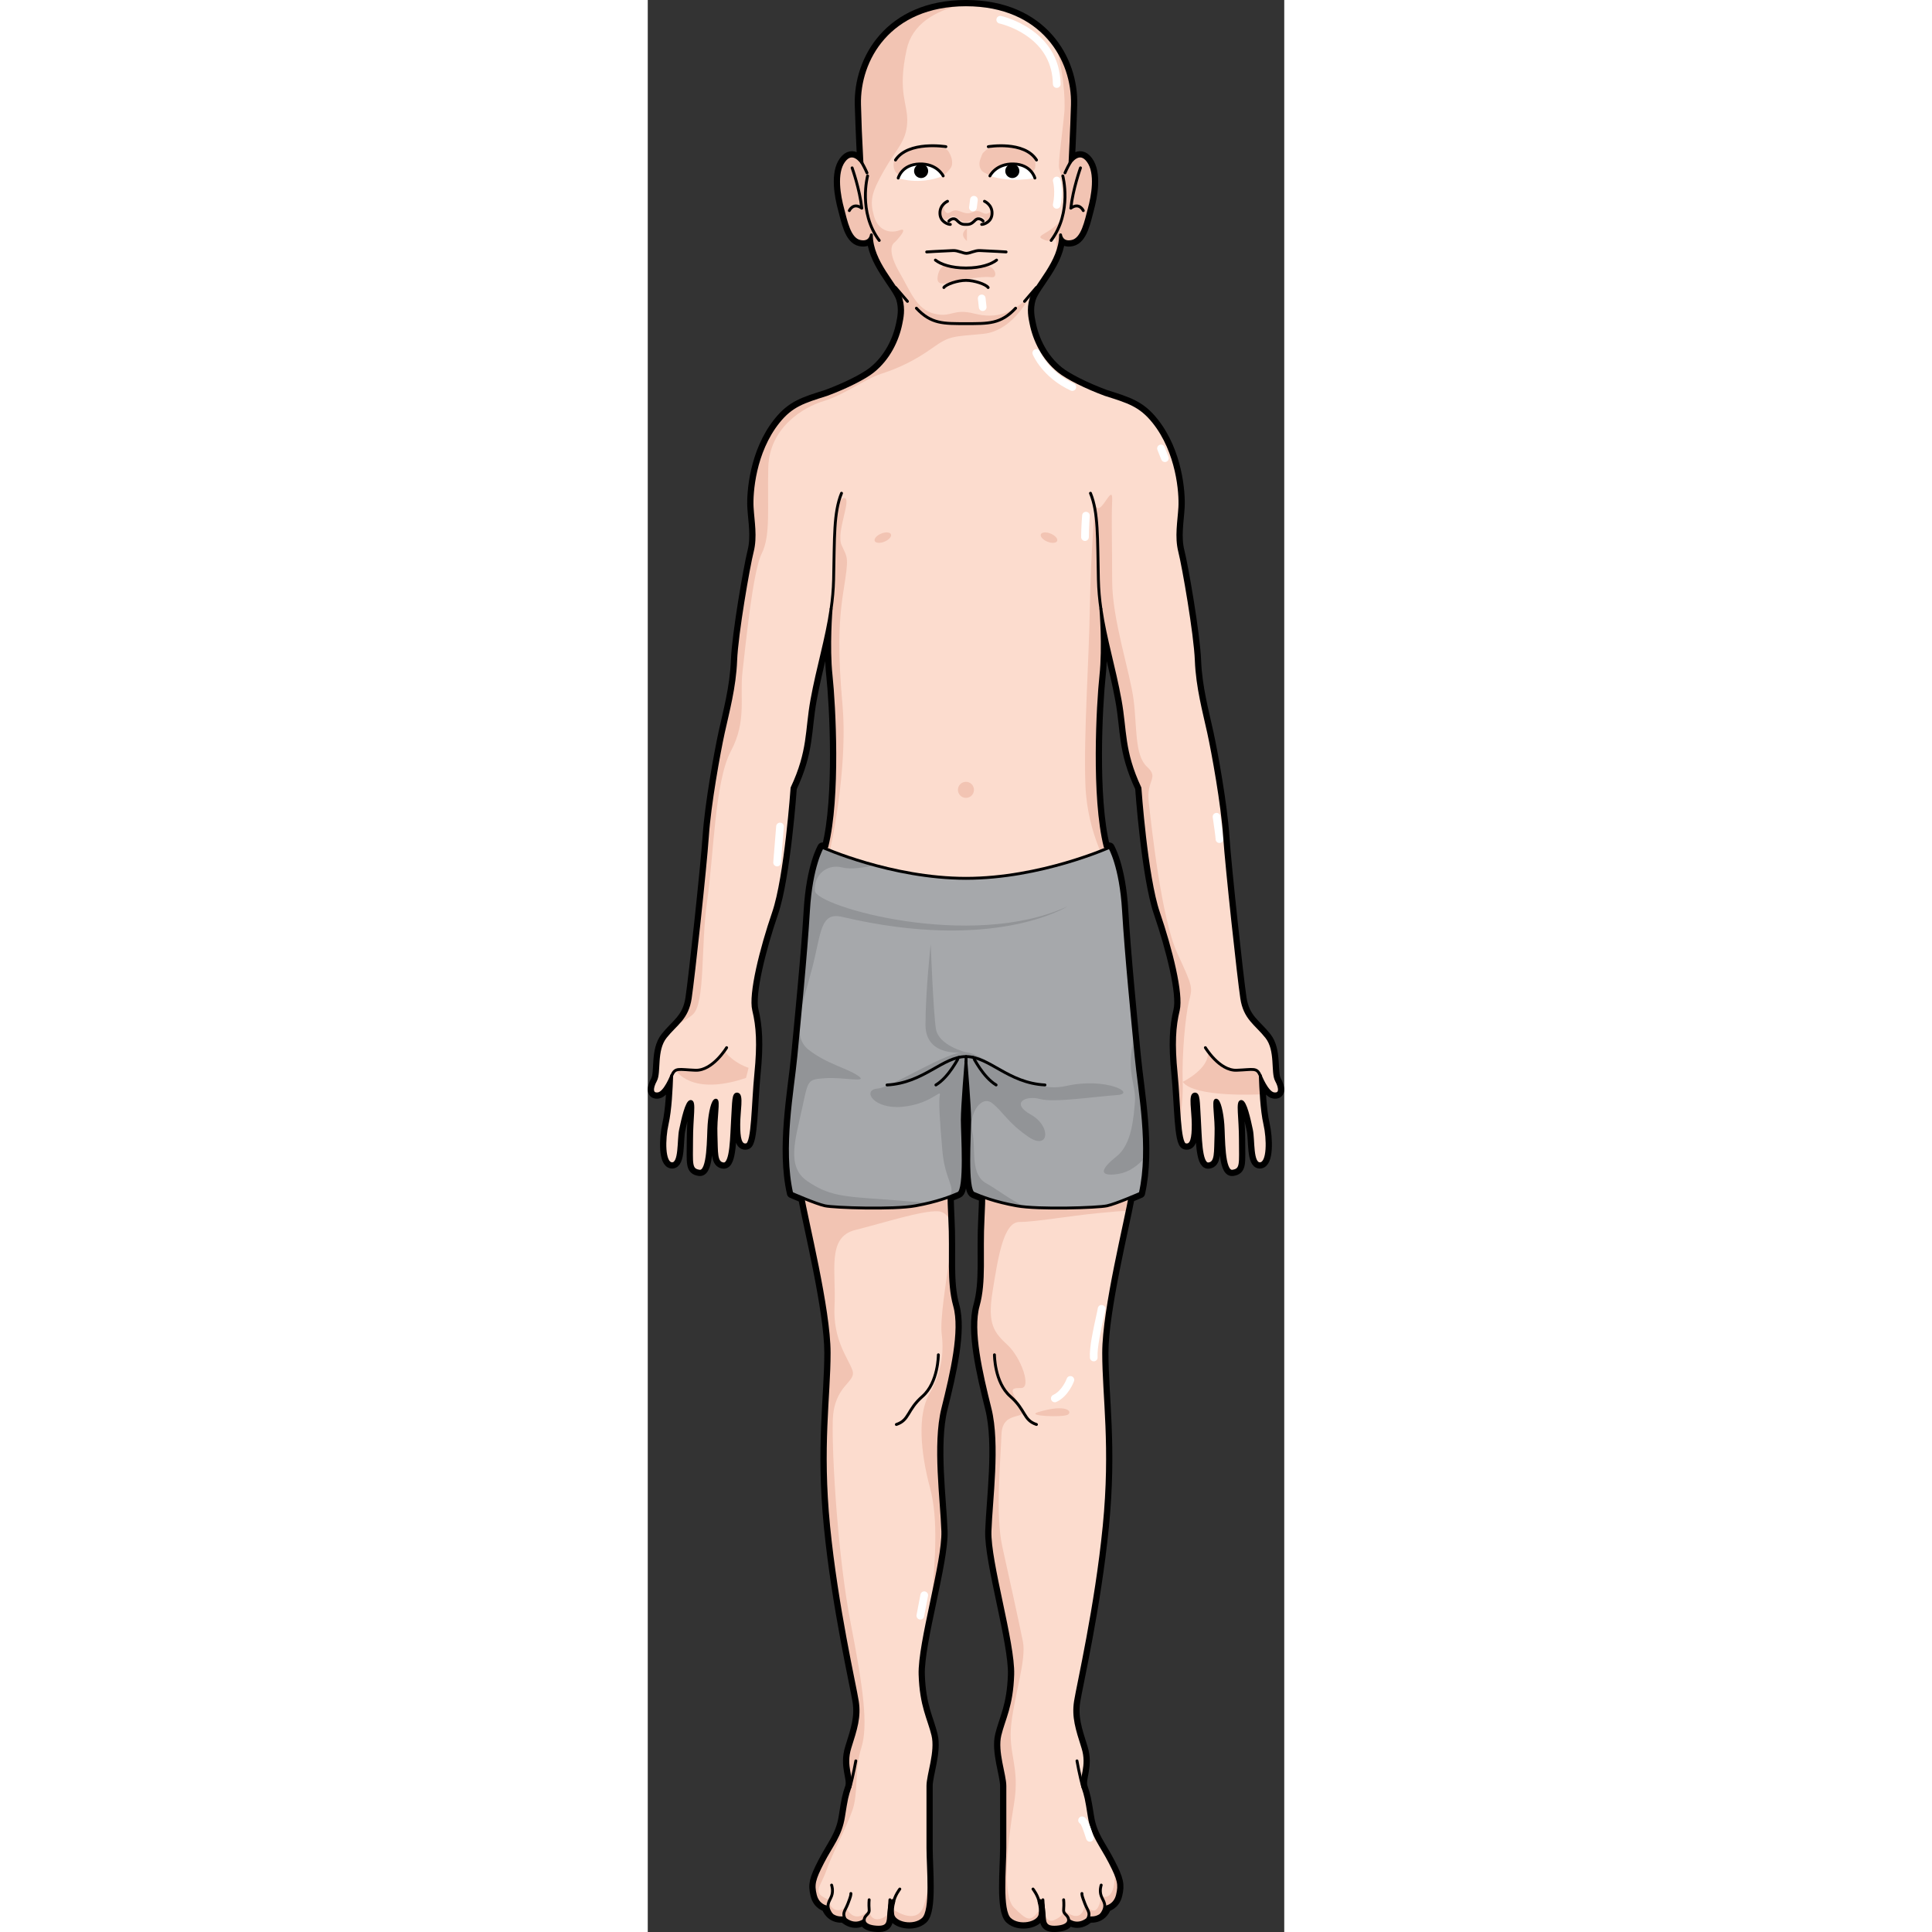 <?xml version="1.0" encoding="utf-8"?>
<!-- Created by: Science Figures, www.sciencefigures.org, Generator: Science Figures Editor -->
<!DOCTYPE svg PUBLIC "-//W3C//DTD SVG 1.0//EN" "http://www.w3.org/TR/2001/REC-SVG-20010904/DTD/svg10.dtd">
<svg version="1.0" id="Layer_1" xmlns="http://www.w3.org/2000/svg" xmlns:xlink="http://www.w3.org/1999/xlink" 
	 width="800px" height="800px" viewBox="0 0 165.546 502.5" enable-background="new 0 0 165.546 502.5" xml:space="preserve">
<rect x="0" y="0" width="165.546" height="502.5" fill="#333333" stroke="none"/>
<g>
	<path fill="none" stroke="#000000" stroke-width="2.5" stroke-linejoin="round" stroke-miterlimit="10" d="M163.522,281.012
		c-1.148-2.096,0.172-7.848-2.576-11.305c-2.746-3.459-5.649-4.77-6.45-10.086c-0.799-5.314-3.905-33.824-4.464-42.117
		c-0.559-8.295-2.979-21.625-4.135-26.924c-1.153-5.303-2.95-11.768-3.222-18.766c-0.271-6.996-3.324-24.463-4.307-28.344
		c-0.983-3.881-0.185-7.834,0.028-11.525c0.213-3.689-0.536-14.354-6.802-22.188c-3.489-4.359-6.616-5.258-12.628-7.162
		c-5.082-1.885-9.834-4.279-12.006-6.021c-4.143-3.32-6.408-8.139-7.262-12.398c-0.271-1.352-0.84-3.711-0.022-6.441
		c1.077-3.594,7.698-9.543,7.698-16.66c0,0,0.212,2.314,2.988,1.707c2.776-0.609,3.631-5.352,4.485-8.514
		c0.854-3.16,2.029-9.242-0.321-12.402c-2.349-3.162-4.697,0.486-4.697,0.486s0.439-8.76,0.622-15.082
		c0.339-11.671-7.688-26.02-27.681-26.02c-19.989,0-28.018,14.349-27.679,26.02c0.183,6.322,0.622,15.082,0.622,15.082
		s-2.348-3.648-4.697-0.486c-2.349,3.16-1.175,9.242-0.32,12.402c0.854,3.162,1.708,7.904,4.484,8.514
		c2.776,0.607,2.988-1.707,2.988-1.707c0,7.117,6.622,13.066,7.698,16.66c0.805,2.734,0.249,5.09-0.022,6.441
		c-0.854,4.26-3.119,9.078-7.261,12.398c-2.172,1.742-6.925,4.137-12.006,6.021c-6.013,1.904-9.141,2.803-12.628,7.162
		c-6.267,7.834-7.015,18.498-6.803,22.188c0.213,3.691,1.013,7.645,0.028,11.525c-0.981,3.881-4.035,21.348-4.307,28.344
		c-0.271,6.998-2.068,13.463-3.224,18.766c-1.154,5.299-3.573,18.629-4.131,26.924c-0.56,8.293-3.665,36.803-4.464,42.117
		c-0.802,5.316-3.704,6.627-6.451,10.086c-2.747,3.457-1.427,9.209-2.578,11.305c-1.149,2.094-1.095,3.758,0.698,3.473
		c1.793-0.289,3.51-4.734,3.51-4.734c-0.129,3.32-0.345,8.895-1.206,12.664c-0.858,3.77-0.987,10.176,1.266,10.264
		c2.254,0.088,1.663-6.111,2.244-8.82c0.578-2.711,1.595-7.424,2.662-7.383s0.199,4.047,0.201,10.107
		c0.002,6.057-0.418,7.705,2.064,8.039c2.482,0.332,2.247-8.941,2.49-12.143c0.243-3.197,0.961-6.375,1.792-6.344
		c0.829,0.033-0.175,4.508,0.006,9.031c0.181,4.518-0.167,7.357,1.964,7.557c2.129,0.203,2.069-7.4,2.358-11.785
		s0.139-6.65,1.315-6.365c1.176,0.283,0.308,4.289,0.288,7.852c-0.017,3.563,0.373,5.715,2.051,5.309
		c1.68-0.412,1.603-10.631,2.378-18.441c0.78-7.811,0.48-12.336-0.543-16.535c-1.026-4.195,1.924-15.961,5.141-25.342
		c3.215-9.377,4.825-32.48,4.825-32.48c4.533-9.686,3.704-14.828,5.162-22.846c1.561-8.586,3.868-15.85,4.996-23.703
		c0,0-0.813,9.781,0,17.336c0.813,7.557,2.126,31.607-1.105,44.486l-1.174,0.174c0,0-2.918,4.797-3.604,16.475
		c-0.688,11.678-2.405,28.68-3.263,37.779c-0.859,9.102-3.778,23.869-1.1,35.719c0,0,1.304,0.572,2.946,1.242
		c1.35,7.434,6.79,29.285,6.79,40.262c0,11.439-2.186,24.295-0.129,45.119c2.057,20.822,6.813,41.391,7.456,45.504
		s-0.386,7.197-1.929,12.082c-1.542,4.885,0.771,7.971,0,10.283c-0.771,2.314-0.899,2.828-1.671,7.713s-3.085,7.326-5.398,11.826
		c-2.315,4.498-2.571,5.785-1.929,8.484s2.828,3.084,2.828,3.084c1.285,3.471,4.499,2.828,4.499,2.828
		c2.957,2.699,5.398,0.643,5.398,0.643s-0.257,1.543,3.085,1.801c3.343,0.256,3.128-1.414,3.3-3.471
		c0.17-2.057,0.342-3.428,1.028-3.428c0.686,0-0.343,1.199,0,3.6c0.342,2.4,5.483,3.428,7.884,1.199
		c2.399-2.229,1.271-13.197,1.271-18.51c0-5.314,0-13.197,0-16.111c0-2.912,2.328-8.912,1.3-13.197s-3.085-7.541-3.343-15.768
		c-0.257-8.227,6.171-29.309,5.913-37.277c-0.257-7.971-2.313-22.625,0-31.879c2.314-9.256,4.885-20.311,3.085-26.736
		c-1.799-6.428-0.771-13.369-1.285-22.881c-0.1-1.85-0.16-3.688-0.193-5.451c0.974-0.354,1.791-0.686,2.436-0.961
		c2.006-0.859,1.03-15.455,1.03-19.063c0-3.353,0.843-13.584,0.96-15.003c0.12,1.419,0.962,11.65,0.962,15.003
		c0,3.607-0.975,18.203,1.03,19.063c0.691,0.296,1.573,0.654,2.646,1.037c-0.034,1.74-0.094,3.553-0.192,5.375
		c-0.515,9.512,0.514,16.453-1.285,22.881c-1.8,6.426,0.771,17.48,3.085,26.736c2.313,9.254,0.257,23.908,0,31.879
		c-0.258,7.969,6.17,29.051,5.912,37.277c-0.257,8.227-2.313,11.482-3.342,15.768s1.3,10.285,1.3,13.197c0,2.914,0,10.797,0,16.111
		c0,5.313-1.128,16.281,1.271,18.51s7.542,1.201,7.884-1.199c0.343-2.4-0.687-3.6,0-3.6s0.856,1.371,1.028,3.428
		s-0.043,3.727,3.299,3.471c3.343-0.258,3.085-1.801,3.085-1.801s2.442,2.057,5.399-0.643c0,0,3.214,0.643,4.499-2.828
		c0,0,2.185-0.385,2.828-3.084c0.643-2.699,0.385-3.986-1.929-8.484c-2.313-4.5-4.627-6.941-5.398-11.826s-0.9-5.398-1.671-7.713
		c-0.771-2.313,1.542-5.398,0-10.283c-1.543-4.885-2.571-7.969-1.929-12.082s5.399-24.682,7.456-45.504
		c2.057-20.824-0.129-33.68-0.129-45.119c0-11.021,5.485-33.01,6.808-40.354c1.534-0.63,2.717-1.149,2.717-1.149
		c2.681-11.85-0.239-26.617-1.098-35.719c-0.859-9.1-2.575-26.102-3.263-37.779c-0.687-11.678-3.605-16.475-3.605-16.475
		l-1.173-0.174c-3.232-12.879-1.919-36.93-1.105-44.486c0.813-7.555,0-17.336,0-17.336c1.127,7.854,3.436,15.117,4.996,23.703
		c1.457,8.018,0.629,13.16,5.162,22.846c0,0,1.609,23.104,4.825,32.48c3.216,9.381,6.166,21.146,5.141,25.342
		c-1.023,4.199-1.324,8.725-0.545,16.535c0.777,7.811,0.7,18.029,2.38,18.441c1.677,0.406,2.066-1.746,2.051-5.309
		c-0.021-3.563-0.891-7.568,0.287-7.852c1.177-0.285,1.026,1.98,1.316,6.365c0.289,4.385,0.228,11.988,2.357,11.785
		c2.132-0.199,1.784-3.039,1.965-7.557c0.181-4.523-0.823-8.998,0.005-9.031c0.832-0.031,1.549,3.146,1.792,6.344
		c0.243,3.201,0.009,12.475,2.49,12.143c2.482-0.334,2.063-1.982,2.064-8.039c0.002-6.061-0.867-10.066,0.201-10.107
		c1.066-0.041,2.083,4.672,2.662,7.383c0.579,2.709-0.01,8.908,2.243,8.82c2.254-0.088,2.125-6.494,1.267-10.264
		c-0.86-3.77-1.076-9.344-1.206-12.664c0,0,1.718,4.445,3.51,4.734C164.62,284.77,164.673,283.105,163.522,281.012z"/>
	<path fill="#FCDCCE" d="M78.54,297.998c0,0-0.514,9.254,0,18.768c0.515,9.512-0.514,16.453,1.285,22.881
		c1.8,6.426-0.771,17.48-3.085,26.736c-2.313,9.254-0.257,23.908,0,31.879c0.258,7.969-6.17,29.051-5.913,37.277
		c0.258,8.227,2.314,11.482,3.343,15.768s-1.3,10.285-1.3,13.197c0,2.914,0,10.797,0,16.111c0,5.313,1.128,16.281-1.271,18.51
		c-2.4,2.229-7.542,1.201-7.884-1.199c-0.343-2.4,0.686-3.6,0-3.6c-0.687,0-0.858,1.371-1.028,3.428
		c-0.172,2.057,0.043,3.727-3.3,3.471c-3.342-0.258-3.085-1.801-3.085-1.801s-2.441,2.057-5.398-0.643c0,0-3.214,0.643-4.499-2.828
		c0,0-2.186-0.385-2.828-3.084s-0.386-3.986,1.929-8.484c2.313-4.5,4.627-6.941,5.398-11.826s0.899-5.398,1.671-7.713
		c0.771-2.313-1.542-5.398,0-10.283c1.543-4.885,2.571-7.969,1.929-12.082s-5.399-24.682-7.456-45.504
		c-2.057-20.824,0.129-33.68,0.129-45.119c0-11.441-5.913-34.707-6.941-41.135c-1.028-6.426-0.386-13.111-0.386-13.111
		L78.54,297.998z"/>
	<path fill="#FCDCCE" d="M87.217,297.998c0,0,0.514,9.254,0,18.768c-0.515,9.512,0.514,16.453-1.285,22.881
		c-1.8,6.426,0.771,17.48,3.085,26.736c2.313,9.254,0.257,23.908,0,31.879c-0.258,7.969,6.17,29.051,5.912,37.277
		c-0.257,8.227-2.313,11.482-3.342,15.768s1.3,10.285,1.3,13.197c0,2.914,0,10.797,0,16.111c0,5.313-1.128,16.281,1.271,18.51
		s7.542,1.201,7.884-1.199c0.343-2.4-0.687-3.6,0-3.6s0.856,1.371,1.028,3.428s-0.043,3.727,3.299,3.471
		c3.343-0.258,3.085-1.801,3.085-1.801s2.442,2.057,5.399-0.643c0,0,3.214,0.643,4.499-2.828c0,0,2.185-0.385,2.828-3.084
		c0.643-2.699,0.385-3.986-1.929-8.484c-2.313-4.5-4.627-6.941-5.398-11.826s-0.9-5.398-1.671-7.713
		c-0.771-2.313,1.542-5.398,0-10.283c-1.543-4.885-2.571-7.969-1.929-12.082s5.399-24.682,7.456-45.504
		c2.057-20.824-0.129-33.68-0.129-45.119c0-11.441,5.913-34.707,6.94-41.135c1.029-6.426,0.387-13.111,0.387-13.111L87.217,297.998z
		"/>
	<g>
		<path fill="#F2C4B3" d="M63.661,496.532c-0.024,0.411-0.021,0.868,0.054,1.394c0.342,2.4,5.483,3.428,7.884,1.199
			c1.355-1.259,1.585-5.306,1.528-9.548c-0.332,2.236-0.765,4.425-1.325,6.105C70.145,500.652,64.798,497.313,63.661,496.532z"/>
		<path fill="#F2C4B3" d="M46.404,495.953c1.285,3.471,4.499,2.828,4.499,2.828c2.957,2.699,5.398,0.643,5.398,0.643
			s-0.257,1.543,3.085,1.801c3.343,0.256,3.128-1.414,3.3-3.471c0.007-0.081,0.014-0.153,0.021-0.232
			c-0.576,0.713-1.49,1.518-2.746,1.644c-2.321,0.232-2.373-2.468-2.373-2.468c-3.998,4.266-5.986-0.551-5.986-0.551
			c-3.947,2.322-4.644-2.089-4.644-2.089c-4.412-1.857-2.089-3.019-0.464-7.662s5.107-10.913,6.733-15.557
			s0.464-10.448,2.321-16.252s0.465-15.789-2.786-32.506s-4.876-42.952-4.644-52.472s6.27-9.983,5.108-13.234
			s-5.108-7.894-4.644-16.717s-2.09-17.878,5.34-19.735s17.413-5.107,21.593-4.876c1.444,0.08,2.383,1.001,3.049,2.284
			c-0.009-0.189-0.015-0.373-0.025-0.565c-0.374-6.933-0.203-13.708-0.083-16.886c-7.838,0.344-26.844,1.16-38.795,1.55
			c-0.045,2.509,0.034,5.932,0.572,9.293c1.028,6.428,6.941,29.693,6.941,41.135c0,11.439-2.186,24.295-0.129,45.119
			c2.057,20.822,6.813,41.391,7.456,45.504s-0.386,7.197-1.929,12.082c-1.542,4.885,0.771,7.971,0,10.283
			c-0.771,2.314-0.899,2.828-1.671,7.713s-3.085,7.326-5.398,11.826c-2.315,4.498-2.571,5.785-1.929,8.484
			S46.404,495.953,46.404,495.953z"/>
	</g>
	<path fill="#F2C4B3" d="M79.825,339.646c-1.176-4.201-1.144-8.627-1.124-13.841c-1.222,8.088-2.691,17.565-2.256,21.05
		c0.696,5.572-0.232,10.447-3.251,15.788s-2.321,14.859,0.232,24.379c2.189,8.161,1.308,18.712,0.426,29.457
		c1.52-7.186,3.015-14.293,2.888-18.218c-0.257-7.971-2.313-22.625,0-31.879C79.054,357.127,81.625,346.072,79.825,339.646z"/>
	<g>
		<path fill="#F2C4B3" d="M117.939,493.115c-0.994,7.186-4.242,2.004-4.242,2.004c-0.825,6.17-5.527,1.578-5.527,1.578
			s0.316,1.539-2.471,2.7c-1.448,0.604-2.08-0.547-2.614-1.467c0.148,1.974,0.04,3.543,3.285,3.294
			c3.343-0.258,3.085-1.801,3.085-1.801s2.442,2.057,5.399-0.643c0,0,3.214,0.643,4.499-2.828c0,0,2.185-0.385,2.828-3.084
			c0.498-2.093,0.45-3.343-0.672-5.891c-0.004,0.118-0.021,0.226-0.021,0.346C121.488,495.219,117.939,493.115,117.939,493.115z"/>
		<path fill="#F2C4B3" d="M89.017,398.262c-0.258,7.969,6.17,29.051,5.912,37.277c-0.257,8.227-2.313,11.482-3.342,15.768
			s1.3,10.285,1.3,13.197c0,2.914,0,10.797,0,16.111c0,5.313-1.128,16.281,1.271,18.51s7.542,1.201,7.884-1.199
			c0.05-0.352,0.065-0.668,0.066-0.97c-0.228,0.008-0.49,0.17-0.821,0.584c-1.857,2.322-2.786,1.857-6.036-1.394
			s-1.626-17.18,0-26.933c1.626-9.752-1.626-13.001-0.697-20.896s3.947-16.717,3.019-21.36s-3.482-16.253-5.34-24.611
			S91.768,380.058,92,373.092s7.662-3.019,4.876-7.43s-2.554-4.644,0.232-4.644s0-7.894-3.483-11.145s-5.34-5.34-3.946-13.931
			s2.786-18.11,6.965-18.11s13.234-1.625,20.664-2.321c3.71-0.348,5.915-0.579,7.396-0.552c0.367-1.761,0.655-3.214,0.818-4.237
			c1.029-6.426,0.387-13.111,0.387-13.111l-38.691,0.387c0,0,0.514,9.254,0,18.768c-0.515,9.512,0.514,16.453-1.285,22.881
			c-1.8,6.426,0.771,17.48,3.085,26.736C91.331,375.637,89.274,390.291,89.017,398.262z"/>
	</g>
	<path fill="#F2C4B3" d="M101.52,367.288c-3.392,1.027,6.27,1.393,7.662,0.696S109.182,364.967,101.52,367.288z"/>
	
		<path fill="none" stroke="#000000" stroke-width="0.75" stroke-linecap="round" stroke-linejoin="round" stroke-miterlimit="10" d="
		M78.54,297.998c0,0-0.514,9.254,0,18.768c0.515,9.512-0.514,16.453,1.285,22.881c1.8,6.426-0.771,17.48-3.085,26.736
		c-2.313,9.254-0.257,23.908,0,31.879c0.258,7.969-6.17,29.051-5.913,37.277c0.258,8.227,2.314,11.482,3.343,15.768
		s-1.3,10.285-1.3,13.197c0,2.914,0,10.797,0,16.111c0,5.313,1.128,16.281-1.271,18.51c-2.4,2.229-7.542,1.201-7.884-1.199
		c-0.343-2.4,0.686-3.6,0-3.6c-0.687,0-0.858,1.371-1.028,3.428c-0.172,2.057,0.043,3.727-3.3,3.471
		c-3.342-0.258-3.085-1.801-3.085-1.801s-2.441,2.057-5.398-0.643c0,0-3.214,0.643-4.499-2.828c0,0-2.186-0.385-2.828-3.084
		s-0.386-3.986,1.929-8.484c2.313-4.5,4.627-6.941,5.398-11.826s0.899-5.398,1.671-7.713c0.771-2.313-1.542-5.398,0-10.283
		c1.543-4.885,2.571-7.969,1.929-12.082s-5.399-24.682-7.456-45.504c-2.057-20.824,0.129-33.68,0.129-45.119
		c0-11.441-5.913-34.707-6.941-41.135c-1.028-6.426-0.386-13.111-0.386-13.111L78.54,297.998z"/>
	<path fill="#FCDCCE" d="M46.58,102.596c-6.013,1.904-9.141,2.803-12.628,7.162c-6.267,7.834-7.015,18.498-6.803,22.188
		c0.213,3.691,1.013,7.645,0.028,11.525c-0.981,3.881-4.035,21.348-4.307,28.344c-0.271,6.998-2.068,13.463-3.224,18.766
		c-1.154,5.299-3.573,18.629-4.131,26.924c-0.56,8.293-3.665,36.803-4.464,42.117c-0.802,5.316-3.704,6.627-6.451,10.086
		c-2.747,3.457-1.427,9.209-2.578,11.305c-1.149,2.094-1.095,3.758,0.698,3.473c1.793-0.289,3.51-4.734,3.51-4.734
		c-0.129,3.32-0.345,8.895-1.206,12.664c-0.858,3.77-0.987,10.176,1.266,10.264c2.254,0.088,1.663-6.111,2.244-8.82
		c0.578-2.711,1.595-7.424,2.662-7.383s0.199,4.047,0.201,10.107c0.002,6.057-0.418,7.705,2.064,8.039
		c2.482,0.332,2.247-8.941,2.49-12.143c0.243-3.197,0.961-6.375,1.792-6.344c0.829,0.033-0.175,4.508,0.006,9.031
		c0.181,4.518-0.167,7.357,1.964,7.557c2.129,0.203,2.069-7.4,2.358-11.785s0.139-6.65,1.315-6.365
		c1.176,0.283,0.308,4.289,0.288,7.852c-0.017,3.563,0.373,5.715,2.051,5.309c1.68-0.412,1.603-10.631,2.378-18.441
		c0.78-7.811,0.48-12.336-0.543-16.535c-1.026-4.195,1.924-15.961,5.141-25.342c3.215-9.377,4.825-32.48,4.825-32.48
		c4.533-9.686,3.704-14.828,5.162-22.846c1.561-8.586,3.868-15.85,4.996-23.703c0,0-0.813,9.781,0,17.336
		c0.813,7.557,2.126,31.607-1.105,44.486l-1.174,0.174c0,0-2.918,4.797-3.604,16.475c-0.688,11.678-2.405,28.68-3.263,37.779
		c-0.859,9.102-3.778,23.869-1.1,35.719c0,0,6.25,2.746,8.654,3.262s17.86,1.031,23.527,0c5.666-1.029,9.154-2.404,11.161-3.262
		c2.006-0.859,1.03-15.455,1.03-19.063c0-3.605,0.976-15.172,0.976-15.172h-0.028c0,0,0.975,11.566,0.975,15.172
		c0,3.607-0.975,18.203,1.03,19.063c2.007,0.857,5.495,2.232,11.162,3.262c5.667,1.031,21.122,0.516,23.526,0
		c2.403-0.516,8.653-3.262,8.653-3.262c2.681-11.85-0.239-26.617-1.098-35.719c-0.859-9.1-2.575-26.102-3.263-37.779
		c-0.687-11.678-3.605-16.475-3.605-16.475l-1.173-0.174c-3.232-12.879-1.919-36.93-1.105-44.486c0.813-7.555,0-17.336,0-17.336
		c1.127,7.854,3.436,15.117,4.996,23.703c1.457,8.018,0.629,13.16,5.162,22.846c0,0,1.609,23.104,4.825,32.48
		c3.216,9.381,6.166,21.146,5.141,25.342c-1.023,4.199-1.324,8.725-0.545,16.535c0.777,7.811,0.7,18.029,2.38,18.441
		c1.677,0.406,2.066-1.746,2.051-5.309c-0.021-3.563-0.891-7.568,0.287-7.852c1.177-0.285,1.026,1.98,1.316,6.365
		c0.289,4.385,0.228,11.988,2.357,11.785c2.132-0.199,1.784-3.039,1.965-7.557c0.181-4.523-0.823-8.998,0.005-9.031
		c0.832-0.031,1.549,3.146,1.792,6.344c0.243,3.201,0.009,12.475,2.49,12.143c2.482-0.334,2.063-1.982,2.064-8.039
		c0.002-6.061-0.867-10.066,0.201-10.107c1.066-0.041,2.083,4.672,2.662,7.383c0.579,2.709-0.01,8.908,2.243,8.82
		c2.254-0.088,2.125-6.494,1.267-10.264c-0.86-3.77-1.076-9.344-1.206-12.664c0,0,1.718,4.445,3.51,4.734
		c1.794,0.285,1.848-1.379,0.696-3.473c-1.148-2.096,0.172-7.848-2.576-11.305c-2.746-3.459-5.649-4.77-6.45-10.086
		c-0.799-5.314-3.905-33.824-4.464-42.117c-0.559-8.295-2.979-21.625-4.135-26.924c-1.153-5.303-2.95-11.768-3.222-18.766
		c-0.271-6.996-3.324-24.463-4.307-28.344c-0.983-3.881-0.185-7.834,0.028-11.525c0.213-3.689-0.536-14.354-6.802-22.188
		c-3.489-4.359-6.616-5.258-12.628-7.162c-5.082-1.885-9.834-4.279-12.006-6.021c-4.143-3.32-6.408-8.139-7.262-12.398
		c-0.271-1.352-0.84-3.711-0.022-6.441c1.077-3.594,7.698-9.543,7.698-16.66c0,0,0.212,2.314,2.988,1.707
		c2.776-0.609,3.631-5.352,4.485-8.514c0.854-3.16,2.029-9.242-0.321-12.402c-2.349-3.162-4.697,0.486-4.697,0.486
		s0.439-8.76,0.622-15.082c0.339-11.671-7.688-26.02-27.681-26.02c-19.989,0-28.018,14.349-27.679,26.02
		c0.183,6.322,0.622,15.082,0.622,15.082s-2.348-3.648-4.697-0.486c-2.349,3.16-1.175,9.242-0.32,12.402
		c0.854,3.162,1.708,7.904,4.484,8.514c2.776,0.607,2.988-1.707,2.988-1.707c0,7.117,6.622,13.066,7.698,16.66l0,0
		c0.805,2.734,0.249,5.09-0.022,6.441c-0.854,4.26-3.119,9.078-7.261,12.398C56.414,98.316,51.661,100.711,46.58,102.596z"/>
	
		<path fill="none" stroke="#000000" stroke-width="0.75" stroke-linecap="round" stroke-linejoin="round" stroke-miterlimit="10" d="
		M72.55,65.528c0,0,3.614-0.229,6.854-0.359c1.304-0.053,2.547,0.721,3.471,0.721c0.93,0,2.185-0.773,3.499-0.72
		c3.234,0.131,6.828,0.358,6.828,0.358"/>
	
		<path fill="none" stroke="#000000" stroke-width="0.75" stroke-linecap="round" stroke-linejoin="round" stroke-miterlimit="10" d="
		M87.217,297.998c0,0,0.514,9.254,0,18.768c-0.515,9.512,0.514,16.453-1.285,22.881c-1.8,6.426,0.771,17.48,3.085,26.736
		c2.313,9.254,0.257,23.908,0,31.879c-0.258,7.969,6.17,29.051,5.912,37.277c-0.257,8.227-2.313,11.482-3.342,15.768
		s1.3,10.285,1.3,13.197c0,2.914,0,10.797,0,16.111c0,5.313-1.128,16.281,1.271,18.51s7.542,1.201,7.884-1.199
		c0.343-2.4-0.687-3.6,0-3.6s0.856,1.371,1.028,3.428s-0.043,3.727,3.299,3.471c3.343-0.258,3.085-1.801,3.085-1.801
		s2.442,2.057,5.399-0.643c0,0,3.214,0.643,4.499-2.828c0,0,2.185-0.385,2.828-3.084c0.643-2.699,0.385-3.986-1.929-8.484
		c-2.313-4.5-4.627-6.941-5.398-11.826s-0.9-5.398-1.671-7.713c-0.771-2.313,1.542-5.398,0-10.283
		c-1.543-4.885-2.571-7.969-1.929-12.082s5.399-24.682,7.456-45.504c2.057-20.824-0.129-33.68-0.129-45.119
		c0-11.441,5.913-34.707,6.94-41.135c1.029-6.426,0.387-13.111,0.387-13.111L87.217,297.998z"/>
	<path fill="#F2C4B3" d="M50.441,141.844c-1.625-3.483,3.018-12.771,0.464-12.307s-2.09,15.557-2.786,23.218
		c-0.168,1.854-0.58,5.346-1.088,9.476c0.241-1.272,0.468-2.55,0.654-3.846c0,0-0.813,9.781,0,17.336
		c0.813,7.557,2.126,31.607-1.105,44.486l-1.174,0.174c0,0-1.184,1.958-2.221,6.392c0.714,2.885,1.651,4.035,2.844-0.184
		c3.018-10.68,5.805-29.72,4.644-42.954s-1.16-21.127,0.232-29.951C52.297,144.86,52.066,145.325,50.441,141.844z"/>
	<g>
		<path fill="#F2C4B3" d="M145.634,273.488c0,0,2.554,5.107,11.841,5.107c0,0,2.088-0.696,1.857,6.037c0,0-17.181,0.93-20.199-3.25
			C139.133,281.383,146.331,277.899,145.634,273.488z"/>
		<path fill="#F2C4B3" d="M137.74,247.948c-4.18-9.056-6.733-33.201-7.43-39.237c-0.696-6.035,2.786-6.27-0.464-9.287
			s-2.555-10.217-3.483-17.414s-5.572-20.896-5.572-30.88s-0.231-15.556,0-20.896s-3.25,5.108-4.411,0.929
			c0,0-1.161,12.307-1.394,26.701c-0.232,14.396-1.625,32.969-1.16,46.203s6.501,22.521,6.501,22.521s0.517-1.608,1.036-3.339
			c-0.676-1.965-1.223-2.868-1.223-2.868l-1.173-0.174c-3.232-12.879-1.919-36.93-1.105-44.486c0.813-7.555,0-17.336,0-17.336
			c1.127,7.854,3.436,15.117,4.996,23.703c1.457,8.018,0.629,13.16,5.162,22.846c0,0,1.609,23.104,4.825,32.48
			c3.216,9.381,6.166,21.146,5.141,25.342c-1.023,4.199-1.324,8.725-0.545,16.535c0.444,4.46,0.609,9.702,0.982,13.459
			c0.273-3.492,0.845-7.311,0.71-11.367c-0.231-6.965,0.696-17.182,1.625-20.896S141.919,257.004,137.74,247.948z"/>
	</g>
	<g>
		
			<ellipse transform="matrix(0.925 0.38 -0.38 0.925 60.93 -29.172)" fill="#F2C4B3" cx="104.393" cy="139.825" rx="2.284" ry="1.131"/>
		
			<ellipse transform="matrix(-0.925 0.38 -0.38 -0.925 170.84 245.935)" fill="#F2C4B3" cx="61.153" cy="139.825" rx="2.284" ry="1.131"/>
		<circle fill="#F2C4B3" cx="82.759" cy="205.434" r="2.087"/>
		<path fill="#F2C4B3" d="M77.761,52.398c0,0-1.319,1.8-0.305,2.74c0.631,0.584,1.087,0.125,1.66-0.189
			c0.579-0.318,1.13-0.291,1.764-0.091c0.857,0.27,1.49,0.62,2.438,0.611c0.789-0.007,1.371-0.476,2.125-0.563
			c0.944-0.109,1.483,0.511,2.325,0.674c0.653,0.126,1.145-0.361,1.698-0.646c0.078,0.362,0.087,0.742,0.007,1.108
			c-0.077,0.353-0.231,0.681-0.444,0.973c-0.092,0.126-1.017,0.89-1.017,0.89c0-0.001-0.381-2.182-2.259-1.371
			s-2.969,1.902-4.517,0.686c-1.548-1.219-2.03-1.245-2.791-0.584c-0.761,0.659-1.928,0.584-2.283-0.635
			C75.807,54.784,77.761,52.398,77.761,52.398z"/>
		<path fill="#F2C4B3" d="M83.018,62.684v-3.25C83.018,59.434,80.727,60.809,83.018,62.684z"/>
		<path fill="#F2C4B3" d="M65.784,45.453c-0.225,0.039-0.447,0.027-0.715-0.139c-0.426-0.265-0.722-0.687-0.901-1.149
			c-0.352-0.905-0.312-2.053,0.172-2.904c0.894-1.576,2.716-2.284,4.396-2.662c2.454-0.553,5.093-0.789,7.574-0.265
			c0.877,0.186,1.511,0.377,1.977,1.164c0.573,0.966,0.953,1.965,0.872,3.108c-0.063,0.9-0.601,1.405-1.173,2.05
			c-1.19,1.34-2.649,1.307-4.333,1.293c-1.681-0.014-3.416-0.349-5.085-0.545c-0.631-0.074-1.269-0.152-1.905-0.127
			C66.317,45.291,66.049,45.407,65.784,45.453z"/>
		<path fill="#F2C4B3" d="M99.729,45.003c0.221-0.217,0.425-0.475,0.63-0.664c0.459-0.423,0.45-0.962,0.459-1.595
			c0.018-1.127-0.483-1.858-1.115-2.737c-0.619-0.859-1.747-1.178-2.742-1.408c-2.206-0.508-4.546-0.736-6.794-0.378
			c-0.861,0.137-1.667,0.276-2.284,0.91c-0.264,0.271-0.647,0.534-0.839,0.862c-0.148,0.251-0.211,0.571-0.331,0.843
			c-0.48,1.098-0.69,2.299,0.011,3.355c0.448,0.674,1.205,0.874,1.902,1.216c1.921,0.941,4.156,0.688,6.223,0.626
			c1.417-0.042,3.194-0.036,4.473-0.716C99.466,45.241,99.601,45.129,99.729,45.003z"/>
		<path fill="#F2C4B3" d="M84.952,81.565c-5.649-1.445-5.913,1.183-10.512,0s-6.044-5.649-8.935-10.643s-2.233-7.095-1.445-7.752
			s3.942-4.204,1.445-3.284s-5.65,0.131-6.701-3.811c-1.052-3.941-0.657-5.913,2.628-11.694c3.284-5.781,5.781-7.489,6.044-12.481
			s-2.628-7.621-0.131-19.052c1.459-6.679,7.494-10.035,14.146-11.57C62.444,1.883,54.762,15.853,55.093,27.27
			c0.183,6.322,0.622,15.082,0.622,15.082s-2.348-3.648-4.697-0.486c-2.349,3.16-1.175,9.242-0.32,12.402
			c0.854,3.162,1.708,7.904,4.484,8.514c2.776,0.607,2.988-1.707,2.988-1.707c0,7.117,6.622,13.066,7.698,16.66
			c0.805,2.734,0.249,5.09-0.022,6.441c-0.854,4.26-3.119,9.078-7.261,12.398c-2.172,1.742-6.925,4.137-12.006,6.021
			c-6.013,1.904-9.141,2.803-12.628,7.162c-6.267,7.834-7.015,18.498-6.803,22.188c0.213,3.691,1.013,7.645,0.028,11.525
			c-0.981,3.881-4.035,21.348-4.307,28.344c-0.271,6.998-2.068,13.463-3.224,18.766c-1.154,5.299-3.573,18.629-4.131,26.924
			c-0.56,8.293-3.665,36.803-4.464,42.117c-0.528,3.497-1.965,5.261-3.668,7.042c1.511-0.887,3.026-1.688,4.253-2.727
			c3.416-2.891,2.102-17.869,3.81-29.563c1.708-11.693,1.972-31.14,6.176-39.023c4.204-7.883,2.234-14.059,3.022-20.627
			c0.788-6.57,2.627-26.017,4.992-30.746s1.445-11.825,1.708-22.337c0.262-10.512,9.197-15.767,14.453-17.344
			s10.51-5.65,14.978-7.096s8.672-3.416,13.271-6.701s5.255-2.891,13.271-3.679s12.482-10.51,12.482-10.51
			C95.331,81.566,90.601,83.012,84.952,81.565z"/>
		<path fill="#F2C4B3" d="M7.3,278.39c0,0,3.942,6.833,18.263,1.971l0.657-2.628c0,0-3.942-1.182-6.307-4.467
			c0,0-2.891,4.467-6.569,5.124C9.666,279.047,7.3,278.39,7.3,278.39z"/>
		<path fill="#F2C4B3" d="M102.557,62.118c1.839,0.92,1.971,0.396,3.153-0.131c0.655-0.291,0.664,1.798,0.431,4.609
			c0.735-1.739,1.234-3.585,1.234-5.522c0,0,0.212,2.314,2.988,1.707c2.776-0.609,3.631-5.352,4.485-8.514
			c0.854-3.16,2.029-9.242-0.321-12.402c-2.349-3.162-4.697,0.486-4.697,0.486s0.439-8.76,0.622-15.082
			c0.14-4.81-1.146-10.071-4.099-14.599c1.568,5.445,2.35,12.803,1.984,16.731c-0.525,5.65-1.709,13.14-1.314,14.453
			s3.154,9.722,0.526,13.27S100.718,61.198,102.557,62.118z"/>
		<path fill="#F2C4B3" d="M77.33,68.818c2.233,0.657,7.358,1.316,10.117,0.527c2.759-0.79,3.941,3.021,1.971,2.758
			c-1.971-0.262-4.992,0.264-7.62,0.658c-2.628,0.393-6.569,2.232-6.438-0.396S77.33,68.818,77.33,68.818z"/>
	</g>
	<g>
		
			<path fill="none" stroke="#000000" stroke-width="0.748" stroke-linecap="round" stroke-linejoin="round" stroke-miterlimit="10" d="
			M112.549,43.661c0,0-1.973,5.516-2.513,10.486c2.222-1.616,3.24,0.63,3.24,0.63"/>
		
			<path fill="none" stroke="#000000" stroke-width="0.748" stroke-linecap="round" stroke-linejoin="round" stroke-miterlimit="10" d="
			M53.153,43.661c0,0,1.973,5.516,2.513,10.486c-2.222-1.616-3.24,0.63-3.24,0.63"/>
	</g>
	<g>
		<path fill="#FFFFFF" d="M106.375,22.857c-0.544,0-0.989-0.436-1-0.981c-0.099-5.331-2.455-9.6-7.005-12.686
			c-3.44-2.333-6.865-3.073-6.899-3.08c-0.54-0.113-0.887-0.644-0.772-1.185c0.113-0.539,0.647-0.886,1.185-0.772
			c0.152,0.032,15.228,3.37,15.492,17.686c0.01,0.553-0.43,1.008-0.981,1.019C106.388,22.857,106.381,22.857,106.375,22.857z"/>
		<path fill="#FFFFFF" d="M106.376,54.282c-0.069,0-0.14-0.007-0.211-0.022c-0.54-0.115-0.884-0.647-0.769-1.188
			c0.702-3.271,0.021-5.837,0.014-5.862c-0.146-0.532,0.169-1.083,0.701-1.229c0.535-0.136,1.083,0.168,1.229,0.701
			c0.033,0.124,0.815,3.066,0.013,6.81C107.252,53.961,106.837,54.282,106.376,54.282z"/>
		<path fill="#FFFFFF" d="M84.583,54.98c-0.041,0-0.083-0.003-0.125-0.008c-0.548-0.068-0.937-0.568-0.868-1.116l0.253-2.027
			c0.069-0.548,0.566-0.937,1.116-0.867c0.548,0.067,0.937,0.567,0.868,1.115l-0.253,2.027C85.51,54.61,85.08,54.98,84.583,54.98z"
			/>
		<path fill="#FFFFFF" d="M87.115,80.891c-0.503,0-0.936-0.377-0.993-0.89l-0.254-2.28c-0.061-0.55,0.335-1.043,0.884-1.105
			c0.541-0.052,1.043,0.334,1.104,0.884l0.254,2.281c0.061,0.549-0.335,1.043-0.884,1.104
			C87.189,80.889,87.152,80.891,87.115,80.891z"/>
		<path fill="#FFFFFF" d="M110.429,101.671c-0.141,0-0.284-0.029-0.42-0.093c-7.367-3.421-9.782-9.156-9.882-9.398
			c-0.209-0.512,0.036-1.096,0.547-1.305c0.509-0.207,1.093,0.035,1.304,0.545l0,0c0.021,0.053,2.251,5.27,8.873,8.344
			c0.501,0.232,0.719,0.828,0.486,1.328C111.167,101.457,110.807,101.671,110.429,101.671z"/>
		<path fill="#FFFFFF" d="M113.724,140.697c-0.553,0-1-0.447-1-1c0-2.547,0.247-5.532,0.257-5.658
			c0.046-0.55,0.521-0.968,1.08-0.913c0.551,0.046,0.959,0.529,0.913,1.079c-0.002,0.03-0.25,3.03-0.25,5.492
			C114.724,140.25,114.277,140.697,113.724,140.697z"/>
		<path fill="#FFFFFF" d="M134.505,120.17c-0.396,0-0.772-0.237-0.929-0.629l-1.014-2.533c-0.205-0.514,0.045-1.096,0.558-1.301
			c0.509-0.205,1.095,0.044,1.3,0.558l1.014,2.534c0.205,0.513-0.045,1.095-0.558,1.3
			C134.755,120.147,134.629,120.17,134.505,120.17z"/>
		<path fill="#FFFFFF" d="M148.697,219.258c-0.553,0-1-0.447-1-1c0-0.473-0.438-3.606-0.749-5.681
			c-0.082-0.547,0.295-1.056,0.841-1.138c0.563-0.073,1.057,0.296,1.138,0.841c0.128,0.859,0.771,5.184,0.771,5.978
			C149.697,218.811,149.25,219.258,148.697,219.258z"/>
		<path fill="#FFFFFF" d="M33.645,225.339c-0.027,0-0.055-0.001-0.083-0.003c-0.549-0.045-0.959-0.527-0.916-1.078l0.76-9.376
			c0.046-0.55,0.538-0.946,1.078-0.915c0.55,0.045,0.96,0.526,0.916,1.077l-0.76,9.376
			C34.598,224.942,34.161,225.339,33.645,225.339z"/>
		<path fill="#FFFFFF" d="M116.004,354.076c-0.52,0-0.959-0.402-0.996-0.929c-0.191-2.675,0.929-7.71,1.598-10.718
			c0.202-0.908,0.411-1.847,0.428-2.054c0.042-0.537,0.487-1.012,1.037-0.945c0.537,0.021,0.962,0.438,0.962,0.975
			c0,0.313-0.122,0.876-0.474,2.459c-0.604,2.711-1.727,7.757-1.557,10.141c0.04,0.551-0.375,1.029-0.926,1.068
			C116.052,354.075,116.028,354.076,116.004,354.076z"/>
		<path fill="#FFFFFF" d="M105.87,364.721c-0.381,0-0.744-0.219-0.911-0.586c-0.229-0.504-0.007-1.097,0.496-1.325
			c2.358-1.072,3.517-4.211,3.526-4.242c0.189-0.519,0.765-0.789,1.28-0.603c0.52,0.187,0.789,0.758,0.604,1.277
			c-0.058,0.161-1.445,3.962-4.582,5.388C106.147,364.691,106.007,364.721,105.87,364.721z"/>
		<path fill="#FFFFFF" d="M114.992,479.014c-0.419,0-0.809-0.266-0.948-0.684l-0.142-0.443c-0.776-2.471-1.188-3.302-1.401-3.549
			c-0.427-0.224-0.643-0.729-0.485-1.201c0.175-0.525,0.74-0.805,1.265-0.635c0.867,0.289,1.483,1.452,2.53,4.786l0.13,0.407
			c0.175,0.525-0.107,1.091-0.631,1.266C115.204,478.996,115.096,479.014,114.992,479.014z"/>
		<path fill="#FFFFFF" d="M70.897,421.232c-0.061,0-0.125-0.006-0.188-0.018c-0.542-0.104-0.898-0.627-0.795-1.17l1.014-5.321
			c0.104-0.541,0.618-0.897,1.17-0.794c0.542,0.103,0.898,0.626,0.795,1.169l-1.014,5.321
			C71.788,420.898,71.369,421.232,70.897,421.232z"/>
	</g>
	
		<path fill="none" stroke="#000000" stroke-width="0.75" stroke-linecap="round" stroke-linejoin="round" stroke-miterlimit="10" d="
		M90.173,352.371c0,0,0,7.199,4.113,10.797c4.113,3.6,3.343,6.172,6.813,7.328"/>
	
		<path fill="none" stroke="#000000" stroke-width="0.75" stroke-linecap="round" stroke-linejoin="round" stroke-miterlimit="10" d="
		M100.2,491.326c0,0,1.382,1.758,1.647,3.578"/>
	
		<line fill="none" stroke="#000000" stroke-width="0.75" stroke-linecap="round" stroke-linejoin="round" stroke-miterlimit="10" x1="102.771" y1="494.115" x2="103.016" y2="498.123"/>
	
		<path fill="none" stroke="#000000" stroke-width="0.75" stroke-linecap="round" stroke-linejoin="round" stroke-miterlimit="10" d="
		M108.169,494.115c0,0.01,0.129,1.039,0,2.582c-0.129,1.541,1.667,1.135,1.285,3.727"/>
	
		<path fill="none" stroke="#000000" stroke-width="0.75" stroke-linecap="round" stroke-linejoin="round" stroke-miterlimit="10" d="
		M112.925,492.482c0,0.387,0,0.645,0.771,2.637s1.549,2.35,0.71,4.033"/>
	
		<path fill="none" stroke="#000000" stroke-width="0.75" stroke-linecap="round" stroke-linejoin="round" stroke-miterlimit="10" d="
		M117.939,490.297c0,0-0.515,1.395,0,2.818c0.514,1.424,1.8,2.416,0,4.877"/>
	
		<path fill="none" stroke="#000000" stroke-width="0.75" stroke-linecap="round" stroke-linejoin="round" stroke-miterlimit="10" d="
		M113.183,464.846c-0.857-2.912-1.543-6.854-1.543-6.854"/>
	
		<path fill="none" stroke="#000000" stroke-width="0.75" stroke-linecap="round" stroke-linejoin="round" stroke-miterlimit="10" d="
		M75.583,352.371c0,0,0,7.199-4.113,10.797c-4.114,3.6-3.343,6.172-6.813,7.328"/>
	
		<path fill="none" stroke="#000000" stroke-width="0.75" stroke-linecap="round" stroke-linejoin="round" stroke-miterlimit="10" d="
		M65.557,491.326c0,0-1.382,1.758-1.647,3.578"/>
	
		<line fill="none" stroke="#000000" stroke-width="0.75" stroke-linecap="round" stroke-linejoin="round" stroke-miterlimit="10" x1="62.741" y1="498.123" x2="62.986" y2="494.115"/>
	
		<path fill="none" stroke="#000000" stroke-width="0.75" stroke-linecap="round" stroke-linejoin="round" stroke-miterlimit="10" d="
		M57.587,494.115c0,0.01-0.129,1.039,0,2.582c0.128,1.541-1.667,1.135-1.286,3.727"/>
	
		<path fill="none" stroke="#000000" stroke-width="0.75" stroke-linecap="round" stroke-linejoin="round" stroke-miterlimit="10" d="
		M52.832,492.482c0,0.387,0,0.645-0.771,2.637s-1.549,2.35-0.71,4.033"/>
	
		<path fill="none" stroke="#000000" stroke-width="0.75" stroke-linecap="round" stroke-linejoin="round" stroke-miterlimit="10" d="
		M47.818,490.297c0,0,0.515,1.395,0,2.818c-0.514,1.424-1.8,2.416,0,4.877"/>
	
		<path fill="none" stroke="#000000" stroke-width="0.75" stroke-linecap="round" stroke-linejoin="round" stroke-miterlimit="10" d="
		M52.574,464.846c0.856-2.912,1.543-6.854,1.543-6.854"/>
	<path fill="#A6A8AB" d="M127.006,274.633c-0.86-9.101-2.57-26.101-3.26-37.78c-0.69-11.67-3.61-16.47-3.61-16.47
		c-0.01,0.01-17.91,8.06-37.35,8.069h-0.03c-19.431-0.01-37.33-8.06-37.351-8.069c0,0-2.92,4.8-3.6,16.47
		c-0.69,11.68-2.41,28.68-3.27,37.78c-0.86,9.1-3.771,23.87-1.101,35.72c0,0,0.33,0.14,0.86,0.37c0.12,0.05,0.26,0.11,0.399,0.17
		c0.471,0.201,1.061,0.451,1.69,0.701v0.009c1.96,0.79,4.4,1.73,5.71,2.01c2.4,0.521,17.86,1.03,23.53,0
		c3.83-0.699,6.67-1.55,8.72-2.29v-0.01c0.24-0.09,0.479-0.17,0.7-0.26c0.229-0.08,0.439-0.17,0.64-0.25s0.4-0.16,0.58-0.23
		c0.18-0.08,0.36-0.149,0.521-0.22c2-0.86,1.029-15.45,1.029-19.06c0-0.341,0.01-0.75,0.021-1.21c0.02-0.391,0.029-0.83,0.06-1.29
		c0.021-0.44,0.04-0.91,0.07-1.4c0.01-0.2,0.02-0.4,0.04-0.6c0-0.061,0-0.12,0.01-0.181c0.021-0.349,0.04-0.71,0.06-1.069
		c0-0.029,0.011-0.07,0.011-0.101c0.08-1.179,0.16-2.399,0.25-3.55c0.01-0.19,0.029-0.37,0.04-0.56c0.05-0.75,0.109-1.46,0.16-2.101
		c0.02-0.28,0.039-0.55,0.06-0.8c0.02-0.18,0.03-0.36,0.05-0.52c0.01-0.25,0.03-0.471,0.05-0.671c0.03-0.359,0.051-0.64,0.07-0.829
		c0-0.03,0-0.061,0.01-0.08c-0.01-0.141-0.02-0.21-0.02-0.21h0.03c0,0-0.011,0.069-0.011,0.21c0,0.011,0,0.011,0,0.02
		c0.021,0.23,0.061,0.65,0.101,1.19c0.01,0.12,0.02,0.239,0.029,0.37c0.021,0.26,0.051,0.55,0.07,0.851c0,0.049,0,0.099,0.01,0.149
		c0.011,0.159,0.03,0.34,0.04,0.52c0.04,0.52,0.08,1.1,0.13,1.69c0.03,0.399,0.061,0.81,0.091,1.229c0,0.05,0.01,0.11,0.01,0.161
		c0.02,0.179,0.03,0.369,0.04,0.549c0.02,0.201,0.029,0.39,0.04,0.59c0.029,0.351,0.05,0.7,0.08,1.05c0,0.07,0.01,0.142,0.01,0.2
		c0.01,0.221,0.03,0.431,0.04,0.641c0.03,0.42,0.06,0.84,0.08,1.25c0.02,0.199,0.029,0.399,0.04,0.6c0.02,0.49,0.05,0.96,0.069,1.4
		c0.03,0.46,0.04,0.899,0.061,1.29c0.01,0.46,0.02,0.869,0.02,1.21c0,3.609-0.979,18.199,1.03,19.06c0.13,0.05,0.26,0.11,0.4,0.17
		c0.13,0.05,0.279,0.11,0.43,0.18c0.52,0.211,1.12,0.44,1.81,0.69c2.03,0.72,4.811,1.55,8.521,2.22c5.67,1.03,21.12,0.521,23.53,0
		c1.359-0.29,3.939-1.29,5.93-2.109c0.01,0,0.01,0,0.01,0v-0.011c1.53-0.619,2.71-1.14,2.71-1.14
		C130.787,298.503,127.866,283.732,127.006,274.633z"/>
	<g>
		<polygon fill="#929497" points="78.334,311.327 78.342,311.323 78.346,311.314 		"/>
		<path fill="#929497" d="M38.296,310.723c0.12,0.05,0.26,0.11,0.399,0.17c0.471,0.201,1.061,0.451,1.69,0.701v0.009
			c1.96,0.79,4.4,1.73,5.71,2.01c2.4,0.521,17.86,1.03,23.53,0c1.41-0.258,2.685-0.535,3.837-0.821
			c-2.952,0.014-7.121-0.518-12.732-0.892c-10.151-0.677-13.873-1.015-19.287-4.737s-3.045-10.828-1.354-18.609
			c1.691-7.783,1.354-7.784,6.091-8.122c4.737-0.337,11.505,1.354,8.459-0.677s-8.12-3.046-12.857-6.768s-1.354-12.182,1.015-21.317
			s2.03-14.551,7.782-13.196c39.724,9.347,58.539-2.708,58.539-2.708c-25.04,11.504-65.306,0-65.645-4.061
			c-0.339-4.061,3.046-7.105,7.105-6.09c2.495,0.625,5.63-0.029,8.541-0.549c-8.203-2.206-13.704-4.677-13.716-4.683
			c0,0-2.92,4.8-3.6,16.47c-0.69,11.68-2.41,28.68-3.27,37.78c-0.86,9.1-3.771,23.87-1.101,35.72
			C37.436,310.353,37.766,310.492,38.296,310.723z"/>
		<path fill="#929497" d="M121.978,300.733c-3.931,3.122-4.737,5.075-0.677,4.737c2.999-0.248,5.262-1.429,7.875-4.206
			c0.302-9.645-1.521-19.755-2.17-26.632c-0.146-1.536-0.316-3.313-0.501-5.235c-0.158,0.872-0.314,1.737-0.467,2.575
			c-1.354,7.443,1.016,10.488,0.677,14.549S125.909,297.611,121.978,300.733z"/>
		<path fill="#929497" d="M98.075,313.893c-4.284-2.146-7.479-4.731-9.934-6.054c-4.398-2.368-2.707-8.798-3.723-13.534
			c-1.016-4.738,2.369-9.476,5.076-7.445s4.06,5.076,9.474,8.798s6.091-2.707,0.677-5.752s-1.354-5.076,2.369-4.06
			c3.723,1.015,14.549-0.678,19.964-1.017c5.414-0.339-2.707-4.737-13.196-2.368s-20.979-8.46-26.055-8.798
			s-18.949,9.136-23.01,9.476c-4.061,0.338-1.016,5.414,6.429,4.736c7.444-0.677,10.151-4.736,9.813-3.046
			c-0.338,1.691,0,6.768,0.677,14.551c0.677,7.78,3.718,9.474,1.712,11.932c0.239-0.089,0.479-0.169,0.698-0.259
			c0.229-0.08,0.439-0.17,0.64-0.25s0.4-0.16,0.58-0.23c0.18-0.08,0.36-0.149,0.521-0.22c2-0.86,1.029-15.45,1.029-19.06
			c0-0.341,0.01-0.75,0.021-1.21c0.02-0.391,0.029-0.83,0.06-1.29c0.021-0.44,0.04-0.91,0.07-1.4c0.01-0.2,0.02-0.4,0.04-0.6
			c0-0.061,0-0.12,0.01-0.181c0.021-0.349,0.04-0.71,0.06-1.069c0-0.029,0.011-0.07,0.011-0.101c0.08-1.179,0.16-2.399,0.25-3.55
			c0.01-0.19,0.029-0.37,0.04-0.56c0.05-0.75,0.109-1.46,0.16-2.101c0.02-0.28,0.039-0.55,0.06-0.8c0.02-0.18,0.03-0.36,0.05-0.52
			c0.01-0.25,0.03-0.471,0.05-0.671c0.03-0.359,0.051-0.64,0.07-0.829c0-0.03,0-0.061,0.01-0.08c-0.01-0.141-0.02-0.21-0.02-0.21
			h0.03c0,0-0.011,0.069-0.011,0.21c0,0.011,0,0.011,0,0.02c0.021,0.23,0.061,0.65,0.101,1.19c0.01,0.12,0.02,0.239,0.029,0.37
			c0.021,0.26,0.051,0.55,0.07,0.851c0,0.049,0,0.099,0.01,0.149c0.011,0.159,0.03,0.34,0.04,0.52c0.04,0.52,0.08,1.1,0.13,1.69
			c0.03,0.399,0.061,0.81,0.091,1.229c0,0.05,0.01,0.11,0.01,0.161c0.02,0.179,0.03,0.369,0.04,0.549
			c0.02,0.201,0.029,0.39,0.04,0.59c0.029,0.351,0.05,0.7,0.08,1.05c0,0.07,0.01,0.142,0.01,0.2c0.01,0.221,0.03,0.431,0.04,0.641
			c0.03,0.42,0.06,0.84,0.08,1.25c0.02,0.199,0.029,0.399,0.04,0.6c0.02,0.49,0.05,0.96,0.069,1.4c0.03,0.46,0.04,0.899,0.061,1.29
			c0.01,0.46,0.02,0.869,0.02,1.21c0,3.609-0.979,18.199,1.03,19.06c0.13,0.05,0.26,0.11,0.4,0.17c0.13,0.05,0.279,0.11,0.43,0.18
			c0.52,0.211,1.12,0.44,1.81,0.69c2.03,0.72,4.811,1.55,8.521,2.22C96.537,313.724,97.266,313.815,98.075,313.893z"/>
	</g>
	<path fill="#929497" d="M73.59,245.578c0,0,0.677,17.595,1.354,21.994c0.677,4.4,7.783,6.091,7.783,6.091s-10.49,1.692-10.49-7.105
		S73.59,245.578,73.59,245.578z"/>
	
		<path fill="none" stroke="#000000" stroke-width="0.75" stroke-linecap="round" stroke-linejoin="round" stroke-miterlimit="10" d="
		M117.862,158.385c-0.354-2.465-0.593-4.99-0.653-7.633c-0.257-11.055,0-17.424-2.057-22.467"/>
	
		<path fill="none" stroke="#000000" stroke-width="0.75" stroke-linecap="round" stroke-linejoin="round" stroke-miterlimit="10" d="
		M145.033,272.488c0,0,3.64,6.051,8.119,5.875c4.479-0.172,5.215-0.77,6.164,1.387"/>
	
		<path fill="none" stroke="#000000" stroke-width="0.75" stroke-linecap="round" stroke-linejoin="round" stroke-miterlimit="10" d="
		M107.951,45.756c0,0,2.522,9.363-3.031,16.781"/>
	
		<path fill="none" stroke="#000000" stroke-width="0.75" stroke-linecap="round" stroke-linejoin="round" stroke-miterlimit="10" d="
		M109.831,42.352c-0.86,1.516-1.309,2.609-1.309,2.609"/>
	
		<path fill="none" stroke="#000000" stroke-width="0.75" stroke-linecap="round" stroke-linejoin="round" stroke-miterlimit="10" d="
		M69.875,80.164c3.845,4.133,7.048,4.012,12.896,4.012c5.851,0,9.054,0.121,12.898-4.012"/>
	
		<path fill="none" stroke="#000000" stroke-width="0.75" stroke-linecap="round" stroke-linejoin="round" stroke-miterlimit="10" d="
		M57.178,45.756c0,0-2.523,9.363,3.029,16.781"/>
	<g>
		<g>
			<path fill="#FFFFFF" d="M88.993,45.756c0,0,1.542-3.238,6.17-3.109c4.627,0.129,5.527,3.664,5.527,3.664
				S94.713,47.62,88.993,45.756z"/>
			
				<path fill="none" stroke="#000000" stroke-width="0.75" stroke-linecap="round" stroke-linejoin="round" stroke-miterlimit="10" d="
				M88.993,45.756c0,0,1.542-3.238,6.17-3.109c4.627,0.129,5.527,3.664,5.527,3.664"/>
			<circle cx="94.818" cy="44.479" r="1.832"/>
		</g>
		
			<path fill="none" stroke="#000000" stroke-width="0.75" stroke-linecap="round" stroke-linejoin="round" stroke-miterlimit="10" d="
			M88.571,38.148c0,0,9.346-1.607,12.542,3.471"/>
	</g>
	<g>
		<g>
			<path fill="#FFFFFF" d="M76.838,45.756c0,0-1.542-3.238-6.17-3.109c-4.627,0.129-5.527,3.664-5.527,3.664
				S70.426,48.294,76.838,45.756z"/>
			
				<path fill="none" stroke="#000000" stroke-width="0.75" stroke-linecap="round" stroke-linejoin="round" stroke-miterlimit="10" d="
				M76.838,45.756c0,0-1.542-3.238-6.17-3.109c-4.627,0.129-5.527,3.664-5.527,3.664"/>
			<circle cx="71.099" cy="44.479" r="1.832"/>
		</g>
		
			<path fill="none" stroke="#000000" stroke-width="0.75" stroke-linecap="round" stroke-linejoin="round" stroke-miterlimit="10" d="
			M77.545,38.148c0,0-9.769-1.607-13.111,3.471"/>
	</g>
	<g>
		
			<path fill="none" stroke="#000000" stroke-width="0.75" stroke-linecap="round" stroke-linejoin="round" stroke-miterlimit="10" d="
			M87.581,52.352c0,0,1.987,0.836,1.97,3.086c-0.016,2.248-2.072,2.934-2.702,2.934"/>
		
			<path fill="none" stroke="#000000" stroke-width="0.75" stroke-linecap="round" stroke-linejoin="round" stroke-miterlimit="10" d="
			M87.225,57.494c0,0-1.026-1.182-2.06-0.217c-0.387,0.361-0.961,1.094-2.057,1.094h-0.672c-1.095,0-1.67-0.732-2.058-1.094
			c-1.032-0.965-2.059,0.217-2.059,0.217"/>
		
			<path fill="none" stroke="#000000" stroke-width="0.75" stroke-linecap="round" stroke-linejoin="round" stroke-miterlimit="10" d="
			M78.699,58.371c-0.631,0-2.688-0.686-2.703-2.934c-0.017-2.25,1.971-3.086,1.971-3.086"/>
	</g>
	
		<path fill="none" stroke="#000000" stroke-width="0.75" stroke-linecap="round" stroke-linejoin="round" stroke-miterlimit="10" d="
		M55.715,42.352c0.859,1.516,1.306,2.609,1.306,2.609"/>
	
		<path fill="none" stroke="#000000" stroke-width="0.75" stroke-linecap="round" stroke-linejoin="round" stroke-miterlimit="10" d="
		M77.018,74.783c0.563-0.836,3.555-1.865,5.754-1.865c2.201,0,5.192,1.029,5.757,1.865"/>
	
		<path fill="none" stroke="#000000" stroke-width="0.75" stroke-linecap="round" stroke-linejoin="round" stroke-miterlimit="10" d="
		M74.816,67.648c1.411,1.092,4.063,2.057,7.956,2.057c3.895,0,6.548-0.965,7.957-2.057"/>
	
		<line fill="none" stroke="#000000" stroke-width="0.75" stroke-linecap="round" stroke-linejoin="round" stroke-miterlimit="10" x1="101.081" y1="74.783" x2="97.995" y2="78.381"/>
	
		<line fill="none" stroke="#000000" stroke-width="0.75" stroke-linecap="round" stroke-linejoin="round" stroke-miterlimit="10" x1="64.458" y1="74.783" x2="67.543" y2="78.381"/>
	
		<path fill="none" stroke="#000000" stroke-width="0.75" stroke-linecap="round" stroke-linejoin="round" stroke-miterlimit="10" d="
		M84.624,275.016c0.11,0.025,2.546,5.113,5.979,7.174"/>
	
		<path fill="none" stroke="#000000" stroke-width="0.75" stroke-linecap="round" stroke-linejoin="round" stroke-miterlimit="10" d="
		M47.685,158.385c0.354-2.465,0.591-4.99,0.653-7.633c0.257-11.055,0-17.424,2.057-22.467"/>
	
		<path fill="none" stroke="#000000" stroke-width="0.75" stroke-linecap="round" stroke-linejoin="round" stroke-miterlimit="10" d="
		M20.513,272.488c0,0-3.64,6.051-8.118,5.875c-4.479-0.172-5.216-0.77-6.165,1.387"/>
	
		<path fill="none" stroke="#000000" stroke-width="0.75" stroke-linecap="round" stroke-linejoin="round" stroke-miterlimit="10" d="
		M46.58,102.596c-6.013,1.904-9.141,2.803-12.628,7.162c-6.267,7.834-7.015,18.498-6.803,22.188
		c0.213,3.691,1.013,7.645,0.028,11.525c-0.981,3.881-4.035,21.348-4.307,28.344c-0.271,6.998-2.068,13.463-3.224,18.766
		c-1.154,5.299-3.573,18.629-4.131,26.924c-0.56,8.293-3.665,36.803-4.464,42.117c-0.802,5.316-3.704,6.627-6.451,10.086
		c-2.747,3.457-1.427,9.209-2.578,11.305c-1.149,2.094-1.095,3.758,0.698,3.473c1.793-0.289,3.51-4.734,3.51-4.734
		c-0.129,3.32-0.345,8.895-1.206,12.664c-0.858,3.77-0.987,10.176,1.266,10.264c2.254,0.088,1.663-6.111,2.244-8.82
		c0.578-2.711,1.595-7.424,2.662-7.383s0.199,4.047,0.201,10.107c0.002,6.057-0.418,7.705,2.064,8.039
		c2.482,0.332,2.247-8.941,2.49-12.143c0.243-3.197,0.961-6.375,1.792-6.344c0.829,0.033-0.175,4.508,0.006,9.031
		c0.181,4.518-0.167,7.357,1.964,7.557c2.129,0.203,2.069-7.4,2.358-11.785s0.139-6.65,1.315-6.365
		c1.176,0.283,0.308,4.289,0.288,7.852c-0.017,3.563,0.373,5.715,2.051,5.309c1.68-0.412,1.603-10.631,2.378-18.441
		c0.78-7.811,0.48-12.336-0.543-16.535c-1.026-4.195,1.924-15.961,5.141-25.342c3.215-9.377,4.825-32.48,4.825-32.48
		c4.533-9.686,3.704-14.828,5.162-22.846c1.561-8.586,3.868-15.85,4.996-23.703c0,0-0.813,9.781,0,17.336
		c0.813,7.557,2.126,31.607-1.105,44.486l-1.174,0.174c0,0-2.918,4.797-3.604,16.475c-0.688,11.678-2.405,28.68-3.263,37.779
		c-0.859,9.102-3.778,23.869-1.1,35.719c0,0,6.25,2.746,8.654,3.262s17.86,1.031,23.527,0c5.666-1.029,9.154-2.404,11.161-3.262
		c2.006-0.859,1.03-15.455,1.03-19.063c0-3.605,0.976-15.172,0.976-15.172h-0.028c0,0,0.975,11.566,0.975,15.172
		c0,3.607-0.975,18.203,1.03,19.063c2.007,0.857,5.495,2.232,11.162,3.262c5.667,1.031,21.122,0.516,23.526,0
		c2.403-0.516,8.653-3.262,8.653-3.262c2.681-11.85-0.239-26.617-1.098-35.719c-0.859-9.1-2.575-26.102-3.263-37.779
		c-0.687-11.678-3.605-16.475-3.605-16.475l-1.173-0.174c-3.232-12.879-1.919-36.93-1.105-44.486c0.813-7.555,0-17.336,0-17.336
		c1.127,7.854,3.436,15.117,4.996,23.703c1.457,8.018,0.629,13.16,5.162,22.846c0,0,1.609,23.104,4.825,32.48
		c3.216,9.381,6.166,21.146,5.141,25.342c-1.023,4.199-1.324,8.725-0.545,16.535c0.777,7.811,0.7,18.029,2.38,18.441
		c1.677,0.406,2.066-1.746,2.051-5.309c-0.021-3.563-0.891-7.568,0.287-7.852c1.177-0.285,1.026,1.98,1.316,6.365
		c0.289,4.385,0.228,11.988,2.357,11.785c2.132-0.199,1.784-3.039,1.965-7.557c0.181-4.523-0.823-8.998,0.005-9.031
		c0.832-0.031,1.549,3.146,1.792,6.344c0.243,3.201,0.009,12.475,2.49,12.143c2.482-0.334,2.063-1.982,2.064-8.039
		c0.002-6.061-0.867-10.066,0.201-10.107c1.066-0.041,2.083,4.672,2.662,7.383c0.579,2.709-0.01,8.908,2.243,8.82
		c2.254-0.088,2.125-6.494,1.267-10.264c-0.86-3.77-1.076-9.344-1.206-12.664c0,0,1.718,4.445,3.51,4.734
		c1.794,0.285,1.848-1.379,0.696-3.473c-1.148-2.096,0.172-7.848-2.576-11.305c-2.746-3.459-5.649-4.77-6.45-10.086
		c-0.799-5.314-3.905-33.824-4.464-42.117c-0.559-8.295-2.979-21.625-4.135-26.924c-1.153-5.303-2.95-11.768-3.222-18.766
		c-0.271-6.996-3.324-24.463-4.307-28.344c-0.983-3.881-0.185-7.834,0.028-11.525c0.213-3.689-0.536-14.354-6.802-22.188
		c-3.489-4.359-6.616-5.258-12.628-7.162c-5.082-1.885-9.834-4.279-12.006-6.021c-4.143-3.32-6.408-8.139-7.262-12.398
		c-0.271-1.352-0.84-3.711-0.022-6.441c1.077-3.594,7.698-9.543,7.698-16.66c0,0,0.212,2.314,2.988,1.707
		c2.776-0.609,3.631-5.352,4.485-8.514c0.854-3.16,2.029-9.242-0.321-12.402c-2.349-3.162-4.697,0.486-4.697,0.486
		s0.439-8.76,0.622-15.082c0.339-11.671-7.688-26.02-27.681-26.02c-19.989,0-28.018,14.349-27.679,26.02
		c0.187,6.472,0.19,6.472,0.622,15.082c0,0-2.348-3.648-4.697-0.486c-2.349,3.16-1.175,9.242-0.32,12.402
		c0.854,3.162,1.708,7.904,4.484,8.514c2.776,0.607,2.988-1.707,2.988-1.707c0,7.117,6.622,13.066,7.698,16.66l0,0
		c0.805,2.734,0.249,5.09-0.022,6.441c-0.854,4.26-3.119,9.078-7.261,12.398C56.414,98.316,51.661,100.711,46.58,102.596z"/>
	
		<path fill="none" stroke="#000000" stroke-width="0.75" stroke-linecap="round" stroke-linejoin="round" stroke-miterlimit="10" d="
		M45.406,220.381c0.019,0.008,17.935,8.07,37.382,8.07h-0.028c19.446,0,37.362-8.063,37.381-8.07"/>
	
		<path fill="none" stroke="#000000" stroke-width="0.75" stroke-linecap="round" stroke-linejoin="round" stroke-miterlimit="10" d="
		M62.235,282.189c9.617-0.514,14.425-7.383,20.553-7.383h-0.028c6.127,0,10.935,6.869,20.552,7.383"/>
	
		<path fill="none" stroke="#000000" stroke-width="0.75" stroke-linecap="round" stroke-linejoin="round" stroke-miterlimit="10" d="
		M80.922,275.016c-0.11,0.025-2.545,5.113-5.979,7.174"/>
	
		<line fill="none" stroke="#000000" stroke-width="0.75" stroke-linecap="round" stroke-linejoin="round" stroke-miterlimit="10" x1="82.788" y1="276.119" x2="82.788" y2="274.807"/>
</g>
</svg>